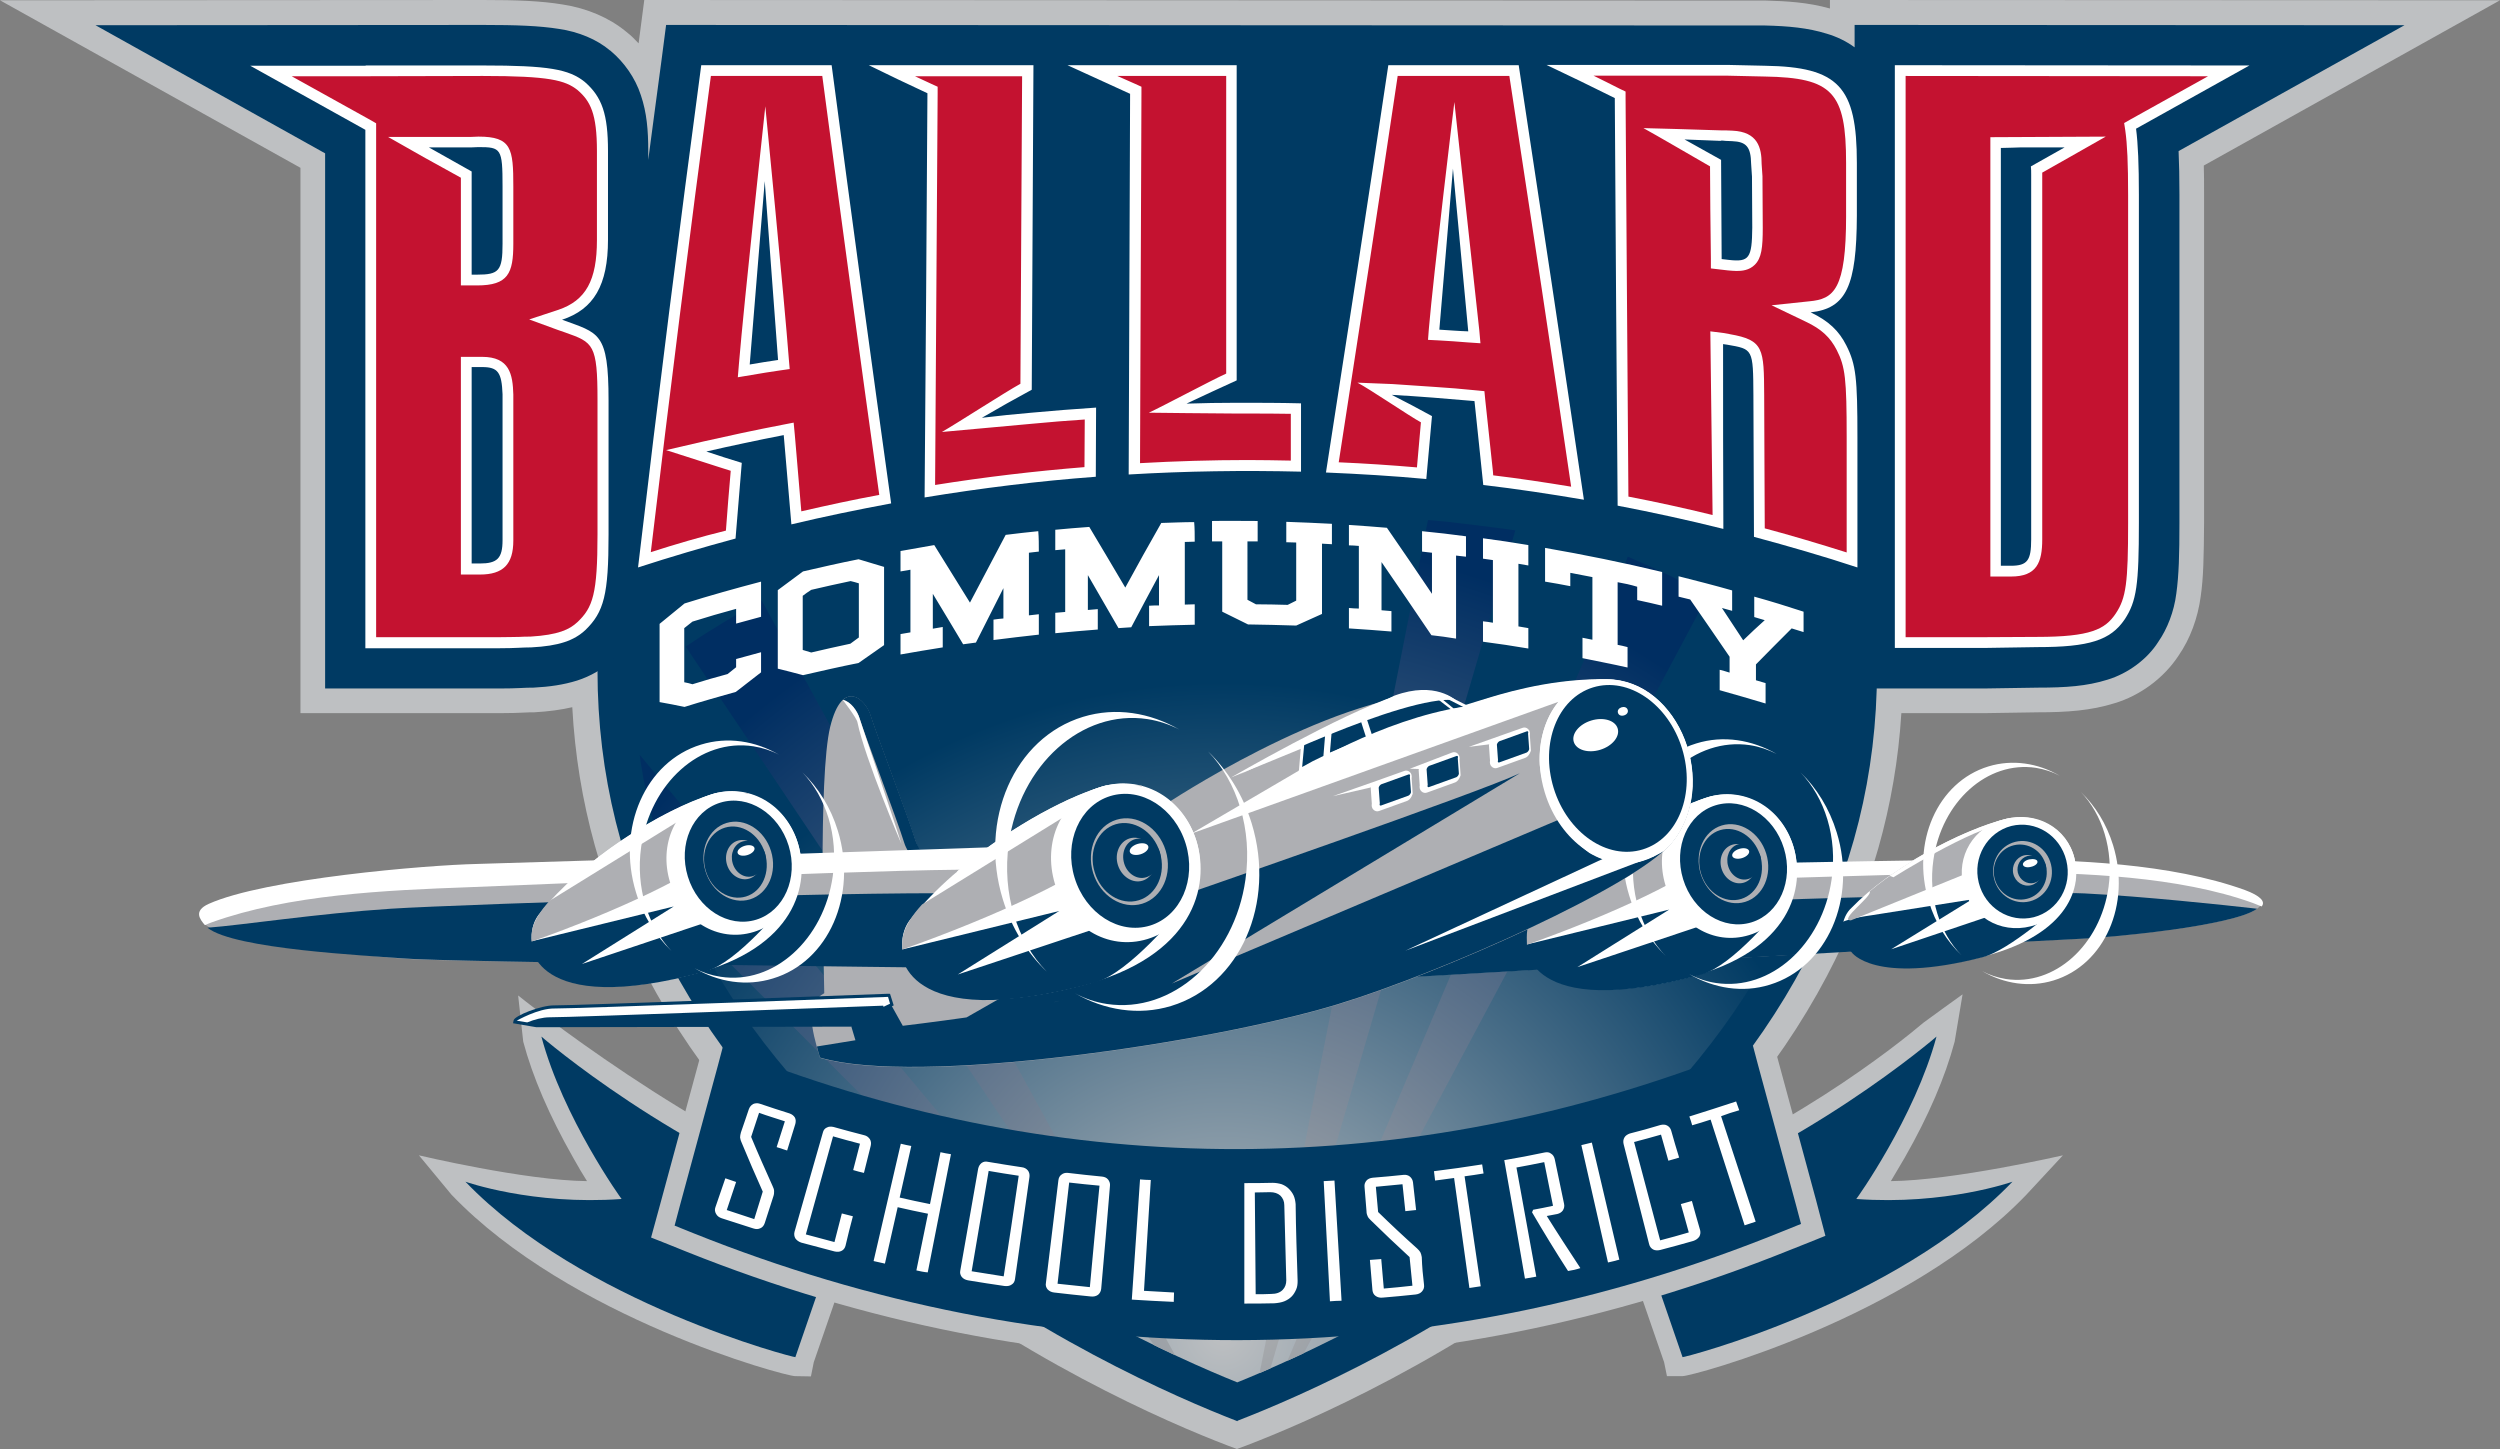 <svg viewBox="0 0 882 511.2" xmlns="http://www.w3.org/2000/svg" xmlns:xlink="http://www.w3.org/1999/xlink"><rect x="0" y="0" width="882" height="511.2" fill="#808080" stroke="none"/><radialGradient id="a" cx="431.325" cy="470.51" gradientUnits="userSpaceOnUse" r="229.78"><stop offset="0" stop-color="#bec0c2"/><stop offset="1" stop-color="#003a63"/></radialGradient><clipPath id="b"><path d="m436.5 487.7c-22.3-9-70.1-30.7-115.4-67.5-32.4-26.4-57.1-55.3-73.3-86-16.1-30.4-24.2-63.1-24.2-97.3v-112.4h.4v-37.6l-6.5-3.7-4-2.2h40.1c.8.1 2.6.3 5 .7h-.1c2.3.4 3.5 1 4 1.4l5.6 3.7 7.8 5.2 7.3-5.8 5.2-4.2c.1 0 .1-.1.3-.2.9-.6 2.3-1.1 4-1.3.8-.1 2.2-.1 2.9-.1h276.6c3.4.1 6.4.5 9.2 1.4l.2.1c.7.2 1.4.5 2 1 .1 0 .1.1.2.2l5.5 4.1 7.6 5.8 7.7-5.7 5.5-4.1c.3-.3.7-.5 1-.6.8-.4 1.7-.6 3-.8 3.7-.6 8-.7 15.8-.7h29.3l-3.4 1.9-6.5 3.7v38h.4v112.3c0 34.2-8.1 66.9-24.2 97.3-16.2 30.7-40.9 59.6-73.3 86-45.6 36.7-93.4 58.4-115.7 67.4z"/></clipPath><linearGradient id="c"><stop offset="0" stop-color="#b1b1b1"/><stop offset="1" stop-color="#002e62"/></linearGradient><radialGradient id="d" cx="437.32" cy="459.521" gradientUnits="userSpaceOnUse" r="269.743" xlink:href="#c"/><radialGradient id="e" cx="437.32" cy="459.521" gradientUnits="userSpaceOnUse" r="269.742" xlink:href="#c"/><radialGradient id="f" cx="437.32" cy="459.521" gradientUnits="userSpaceOnUse" r="269.741" xlink:href="#c"/><radialGradient id="g" cx="437.32" cy="459.521" gradientUnits="userSpaceOnUse" r="269.74" xlink:href="#c"/><radialGradient id="h" cx="437.32" cy="459.52" gradientUnits="userSpaceOnUse" r="269.745" xlink:href="#c"/><radialGradient id="i" cx="437.32" cy="459.52" gradientUnits="userSpaceOnUse" r="269.744" xlink:href="#c"/><path d="m593.6 485.5h-5.5l-1-4.9-19.9-57.6 6.4-2.2c54.2-18.5 97-53.2 105-60 .6-.5 13.8-10 13.8-10l-2.8 16.7c-3.3 12.4-9.2 26.2-17.6 40.9-1.8 3.1-3.5 5.9-4.9 8.3 21.9-.2 60.7-9.1 60.7-9.1l-12.9 13.9c-41.7 43.5-117.7 64-121.3 64zm-313.1 0c-3.6 0-79.6-20.5-121.2-64l-11.5-13.9s37.4 8.9 59.3 9.1c-1.5-2.4-3.2-5.2-4.9-8.3-8.4-14.8-14.3-28.5-17.6-40.9l-1.8-16.3s63.6 51.2 117.8 69.6l6.4 2.2-19.9 57.6-1 5z" fill="#bec0c2"/><path d="m683.2 365.7s-47 40.8-107.4 61.4c5.9 17.2 11.9 34.5 17.8 51.7.1.3 75.3-19.1 116.4-61.9 0 0-23.6 8.4-55.1 6.1 0 .1 20.6-28.7 28.3-57.3zm-492.2 0s47 40.8 107.4 61.4c-5.9 17.2-11.9 34.5-17.8 51.7-.1.3-75.3-19.1-116.4-61.9 0 0 23.6 8.4 55.1 6.1 0 .1-20.7-28.7-28.3-57.3z" fill="#003a63"/><g fill="#bec0c2"><path d="m436.8 472.8c-65 .1-129.7-12.7-192.1-37.7-2.2-.9-4.5-1.8-6.7-2.7.6-2.3 1.2-4.5 1.8-6.8 4.5-16.5 8.9-32.9 13.4-49.4.6-2.3 1.2-4.5 1.8-6.8 2.2.9 4.5 1.8 6.7 2.6 56.9 22.2 115.8 33.5 175 33.4s118.1-11.6 175-33.9c2.2-.9 4.5-1.8 6.7-2.7.6 2.3 1.2 4.5 1.8 6.8 4.5 16.5 8.9 32.9 13.4 49.4.6 2.3 1.2 4.5 1.8 6.8-2.2.9-4.5 1.8-6.7 2.7-62.2 25.3-126.9 38.2-191.9 38.3z"/><path d="m436.1 479.8c-65.4 0-130.7-12.9-193.9-38.2-2.2-.9-4.5-1.8-6.7-2.7l-5.8-2.3 3.5-12.8c4.5-16.5 8.9-32.9 13.4-49.4l3.9-14.4 7.3 2.9c2.2.9 4.5 1.8 6.7 2.6 56.1 21.9 113.9 33 171.8 33h.7c58.1-.1 116.1-11.3 172.4-33.4 2.2-.9 4.5-1.8 6.7-2.6l7.3-2.9 3.9 14.4c4.5 16.5 8.9 32.9 13.4 49.4l3.3 12.6-5.7 2.3c-2.3.9-4.5 1.8-6.8 2.7-63.5 25.6-129 38.6-194.7 38.7zm-189.7-51.6c.3.1.6.3.9.4 61.6 24.7 125.1 37.2 188.7 37.2h.7c63.9-.1 127.6-12.8 189.5-37.7.3-.1.6-.3 1-.4l-.2-.8-13.2-48.6c-57.8 22.6-117.3 34.1-177 34.2h-.7c-59.4 0-118.8-11.3-176.3-33.7-4.4 16.3-8.8 32.5-13.2 48.7z"/><path d="m882 .1-236.4-.1v3c-7.8-2.2-15.4-2.6-22.5-2.8l-395.8-.2-2 15.3c-1.3-1.4-2.6-2.7-4-3.8l-.5-.4c-5.8-4.8-13.7-8.2-22.2-9.5-7.7-1.3-16.5-1.6-28.2-1.6l-170.4.1 106 59.1v192.4h70.2c4 0 6.6-.1 8.5-.2 1 0 1.7-.1 2.4-.1h1.4c5.2-.3 9.5-.9 13.4-1.8 1.8 33.3 10.6 65.1 26.4 94.9 17.8 33.6 44.2 64.5 78.8 92.8 51.5 41.9 105.7 65 125.8 72.7l3.5 1.3 3.5-1.3c20.1-7.7 74.3-30.8 125.8-72.7 34.7-28.2 61.1-59.2 78.8-92.8 15.4-29.2 24.3-60.3 26.3-92.8h29.2l19-.3c10.2 0 18.7-.6 27-3.2 9.1-2.7 17.5-9 22.6-16.8 4.1-5.9 6.8-13.3 7.8-20.8 1-6.8 1.1-14.1 1.2-26v-115.8c0-4.1 0-7.4-.1-10.3z"/></g><path d="m436.5 501.4-.2-.1c-20.4-7.9-73.3-30.6-123.3-71.3-33.7-27.5-59.5-57.8-76.5-90-17.1-32.2-25.7-67-25.7-103.3v-125h.4v-17.3l-4.7-2.6-41.9-23.5h89.6c.4 0 2.8.3 6.5.9 3.5.6 6.5 1.7 8.8 3.3l5.6 3.7 5.2-4.2c.3-.3.7-.5 1-.8 2.7-1.9 6-3 9.8-3.5h.1c1.1-.1 2.5-.2 4-.2s3.3-.1 5.4-.1h271.7c4.7.1 9 .8 13 2 2 .6 3.9 1.5 5.6 2.7.2.1.4.3.5.4l5.4 4.1 5.5-4.1c1-.8 2.1-1.4 3.3-1.9 1.8-.8 3.8-1.4 6.1-1.8 4.5-.8 9.4-.9 17.9-.9h78.3l-41.4 23.2-4.7 2.6v17.8h.4v125.1c0 36.3-8.6 71.1-25.7 103.3-17 32.2-42.8 62.5-76.5 90-49.9 40.7-102.9 63.4-123.3 71.3z" fill="#003a63"/><path d="m436.5 487.7c-22.3-9-70.1-30.7-115.4-67.5-32.4-26.4-57.1-55.3-73.3-86-16.1-30.4-24.2-63.1-24.2-97.3v-112.4h.4v-37.6l-6.5-3.7-4-2.2h40.1c.8.1 2.6.3 5 .7h-.1c2.3.4 3.5 1 4 1.4l5.6 3.7 7.8 5.2 7.3-5.8 5.2-4.2c.1 0 .1-.1.3-.2.9-.6 2.3-1.1 4-1.3.8-.1 2.2-.1 2.9-.1h276.6c3.4.1 6.4.5 9.2 1.4l.2.1c.7.2 1.4.5 2 1 .1 0 .1.1.2.2l5.5 4.1 7.6 5.8 7.7-5.7 5.5-4.1c.3-.3.7-.5 1-.6.8-.4 1.7-.6 3-.8 3.7-.6 8-.7 15.8-.7h29.3l-3.4 1.9-6.5 3.7v38h.4v112.3c0 34.2-8.1 66.9-24.2 97.3-16.2 30.7-40.9 59.6-73.3 86-45.6 36.7-93.4 58.4-115.7 67.4z" fill="url(#a)"/><path d="m466.9 90.1v.1" fill="#bec0c2"/><g clip-path="url(#b)"><path d="m437.4 519.8 308-168.7c-5.1-9.2-10.5-18.2-16.3-26.8z" fill="url(#d)"/><path d="m437.4 519.8 165.2-309.9c-9.2-4.9-18.7-9.4-28.3-13.5z" fill="url(#e)"/><path d="m437.4 519.8 222-272c-8.1-6.6-16.5-12.9-25.2-18.8z" fill="url(#d)"/><g fill="url(#e)"><path d="m437.4 519.8-349.7-31.4c-.9 10.3-1.4 20.8-1.4 31.4z"/><path d="m437.4 519.8 98.5-337.1c-10-2.9-20.2-5.4-30.5-7.4z"/><path d="m437.4 519.8 269.5-225.1c-6.7-8-13.8-15.8-21.2-23.2z"/></g><path d="m437.4 519.8 336-102.3c-3.1-10.1-6.6-19.9-10.5-29.6z" fill="url(#f)"/><path d="m437.4 519.8 349.3-35.4c-1.1-10.5-2.6-20.9-4.5-31.1z" fill="url(#d)"/><path d="m437.4 519.8 31.4-349.8c-10.3-.9-20.8-1.4-31.4-1.4z" fill="url(#d)"/><path d="m437.4 519.8-309.9-165.2c-4.9 9.2-9.4 18.7-13.5 28.3z" fill="url(#g)"/><path d="m437.4 519.8-272-222c-6.6 8.1-12.9 16.5-18.8 25.2z" fill="url(#h)"/><path d="m437.4 519.8-337.1-98.5c-2.9 10-5.4 20.2-7.4 30.5z" fill="url(#i)"/><path d="m437.4 519.8-225.1-269.5c-8 6.7-15.8 13.8-23.2 21.2z" fill="url(#d)"/><path d="m437.4 519.8-102.3-336c-10.1 3.1-19.9 6.6-29.6 10.5z" fill="url(#g)"/><path d="m437.4 519.8-35.4-349.4c-10.5 1.1-20.9 2.6-31.1 4.5z" fill="url(#i)"/><path d="m437.4 519.8-168.7-308c-9.2 5.1-18.2 10.5-26.8 16.3z" fill="url(#g)"/></g><path d="m235 8.8-1.6 12.3c-1.6 11.7-3.1 23.4-4.7 35.3v-3.1c0-7.3-.5-13.5-2.6-19.7-2-6.2-6-11.7-10.5-15.5l-.2-.2-.2-.1c-4.6-3.9-11.1-6.6-18-7.6-6.9-1.1-15-1.4-26.8-1.4l-136.7.1 81 45.2v188.8h61.5c6.3 0 9-.3 11.2-.3h.8c5.7-.3 10.6-1 15.4-2.5 4.7-1.5 9.2-4.1 12.7-7.4l.1-.1c4.6-4.1 8.9-10.7 10.5-17.9l2.6-.9c11.2-3.6 22.4-7 33.7-10l9.6-2.6 9.7-2.3c11.4-2.7 22.9-5.1 34.5-7.3l5.6-1 5.9-1c19.6-3.3 39.4-5.7 59.2-7.2l5.8-.5 5.7-.3c13.6-.8 27.2-1.2 40.9-1.2 6.2 0 12.5.1 18.7.3l4.4.1 4.1.2c11.6.5 23.2 1.2 34.7 2.3l9.7.9 9.9 1.2c11.6 1.4 23.2 3.1 34.8 5.1l5.9 1 5.5 1.1c12.2 2.3 24.4 5 36.5 8l5.3 1.3 5.2 1.4c12 3.2 23.9 6.7 35.7 10.5l3.7 1.2v27.9h45.8l19-.3c9.7 0 17.2-.5 24.5-2.8 7.3-2.2 14.1-7.3 17.9-13.3 3.2-4.6 5.6-10.7 6.4-17.1.9-6.5 1.1-13.8 1.1-24.8v-115.9c0-5.9-.1-11-.3-15.4l79.7-44.4-194-.1v7.9c-3-2.2-6.4-3.8-9.8-4.8-6.7-2.1-13.7-2.7-21.7-2.9z" fill="#003a63"/><path d="m198.3 112.8c11.2-3.7 16.2-12.2 16.2-28.2v-31.3c0-13-2.1-19.1-8.2-24.4-5.6-4.5-12.8-5.8-35.9-5.8h-41.4v.1h-40.7l40.6 22.6v182.9h47.3c5.8 0 8-.3 11.2-.3 9.8-.5 15.1-2.4 19.1-6.1 6.6-6.4 8.2-12.5 8.2-33.7v-47.3c0-24.3-3.4-23.7-16.4-28.5zm-21 32.7v45.1c0 6.4-1.9 8.2-8 8.2h-2.9v-69.3h3.7c5.6 0 6.9 1.9 7.2 9.6zm0-59.5c0 9.6-1.3 10.9-9 10.9h-1.9v-36.4l-15.1-8.5h15.1s1.9-.1 2.4-.1c8 0 8.5.5 8.5 13.8zm70.1-63c-7.6 56.8-15.1 115.8-22.3 177.2 11.4-3.7 22.9-7.1 34.4-10.2.7-8.9 1.5-17.8 2.2-26.7-4.2-1.3-8.4-2.6-12.5-4 4.4-1 8.7-2 13.1-2.9 4.7-1 9.5-2 14.2-2.9l2.7 31.5c11.7-2.8 23.4-5.2 35.2-7.4-7-50.2-14-101.6-21-154.6zm17.1 105.6c1.8-21.7 3.5-43.3 5.3-64.7 1.6 21.2 3.1 42.2 4.7 63.1-3.3.5-6.7 1-10 1.6zm99.4 17c-5.8.5-11.7 1.1-17.5 1.8 5.8-3.4 11.7-6.7 17.6-9.9l.6-114.5h-58.1c6.9 3.4 13.8 6.7 20.7 9.9-.3 47.5-.6 95.1-1 142.6 20.1-3.3 40.2-5.8 60.4-7.3 0-8.1.1-16.3.1-24.4-7.6.5-15.2 1.1-22.8 1.8zm72.4-3.5c-5.9 0-11.8.1-17.7.3 5.9-2.8 11.8-5.5 17.7-8.2v-111.2h-59.7c7.4 3.4 14.7 6.7 22.1 10.1-.2 44.8-.3 89.6-.5 134.3 20.2-1.2 40.5-1.5 60.8-1v-24.1c-7.5-.2-15.1-.2-22.7-.2zm53.5-119.1c-7.2 48.3-14.6 96.1-22 143.7 11.8.5 23.6 1.2 35.4 2.3.7-7.4 1.3-14.8 2-22.2-4.7-2.6-9.5-5.1-14.2-7.5 4.9.3 9.9.6 14.8 1l14.4 1.2c1 9.8 2.1 19.7 3.1 29.6 11.9 1.4 23.7 3.2 35.5 5.2-7.7-52.3-15.4-103.4-23-153.3h-46zm18 93.3c1.6-18.9 3.2-37.8 4.8-56.8 1.8 19.1 3.6 38.2 5.4 57.4-3.4-.1-6.8-.4-10.2-.6z" fill="#fff"/><path d="m599.6 115.5c-.7-.4-1.4-.7-2.2-.8.8.5 1.5.7 2.2.8zm18.1-57.6c0-6-1.6-7.8-6.7-8-.8 0-1.6-.1-2.4-.1-.5 0-1.1 0-1.6-.1v.1c-4.3-.2-8.5-.3-12.8-.5 4.3 2.4 8.6 4.7 12.9 7.2.1 11.7.1 23.3.2 35 1.3.1 2.1.2 2.6.3 7.1.8 8.2-.6 8.1-11.3 0-6-.1-12-.1-18 0-1.6-.1-3.1-.2-4.6z" fill="none"/><path d="m655.1 76.1v-18.6c0-26.9-6.4-33.9-32.4-34.3l-13.3-.3h-63.8c8 3.8 16.1 7.7 24.1 11.7.3 47.9.6 95.8 1 143.8 12.5 2.4 24.9 5.1 37.3 8.2-.1-17.6-.1-45.6-.1-65.2.6.1.9.1 1.4.2 9.2 1.6 9.2 1.4 9.3 17.9.1 16.6.1 33.3.2 49.9 12.2 3.3 24.4 6.8 36.5 10.8v-46c0-20.7-.5-25.6-3.9-32.3-2.6-5.2-6.3-8.7-12.6-11.7 12.6-1.4 16.2-9.3 16.3-34.1zm-57.8 38.5c.8.1 1.6.4 2.2.8-.6 0-1.3-.2-2.2-.8zm12.7-22.9c-.5-.1-1.3-.1-2.6-.3-.1-11.7-.1-23.3-.2-35l-12.9-7.2c4.3.2 8.5.3 12.8.5v-.1c.5 0 1.1 0 1.6.1.8 0 1.6.1 2.4.1 5 .2 6.6 2 6.7 8l.3 4.5c0 6 .1 12 .1 18-.1 10.8-1.1 12.2-8.2 11.4zm58.5-68.7v205.6h31.4l18.9-.3c18.3 0 25.8-2.4 30.8-9.8 4.2-6.4 5-12.2 5-34v-115.8c0-10.6-.3-17.9-1-23.3l40-22.3zm48 35.7c.1.9.1 1.9.1 3v128.6c0 7.4-1.3 9.3-7.2 9.3h-3.5v-147.4c1.3 0 7-.2 7-.2h15.5z" fill="#fff"/><path d="m176.2 224.8h-43.5v-181.3l-1.9-1.1-27.9-15.5h26l41.4-.1c23.5 0 29.1 1.5 33.5 5 4.5 3.9 6.8 8.3 6.8 21.5v31.4c0 14.2-3.9 21.3-13.6 24.6l-10.3 3.4 10.1 3.7c.9.3 1.8.6 2.6.9 9.9 3.5 11.4 4.1 11.4 23.9v47.3c0 21-1.6 25.8-7.1 31-2.8 2.6-6.7 4.5-16.6 5.1-1.3 0-2.5 0-3.9.1-1.6 0-3.7.1-7 .1zm-13.6-99v76.9h6.7c8.2 0 11.8-3.6 11.8-12v-51.5c-.2-7.1-1.3-13.3-11-13.3h-7.5zm0-63.1v38h5.7c11 0 12.8-4.3 12.8-14.7v-20.2c0-13.4-.6-17.6-12.3-17.6-.6 0-2.5.1-2.5.1h-29.4l12.5 7.1zm67 132.1c6.6-55.4 13.7-111.9 21.2-168h39.3c6.7 50.8 13.5 100.5 20.1 147.8-9.2 1.7-18.4 3.7-27.5 5.8l-1.7-20.1-.6-7-.4-4.2-4.1.8c-4.8.9-9.5 1.9-14.3 2.9-4.4 1-8.8 1.9-13.2 2.9l-13.4 3.1 13.1 4.2c3.2 1 6.4 2.1 9.7 3.1-.6 7-1.2 14-1.7 21.1-8.9 2.2-17.8 4.8-26.5 7.6zm31.1-66.5-.4 4.8 4.8-.8c3.3-.6 6.7-1.1 10-1.6l3.5-.5-.3-3.5c-1.5-19.9-8.3-89.2-8.3-89.2s-7.5 69.1-9.3 90.8zm69.2 42.8.9-138.1v-2.4l-2.2-1c-2-.9-3.9-1.8-5.8-2.7h37.8l-.3 53.5-.3 55c-5.3 2.9-22.6 14.1-27.7 17 0 0 26-2.4 31.8-2.9 6.2-.6 12.5-1.1 18.6-1.5l-.1 16.8c-17.4 1.4-35.2 3.5-52.7 6.3zm72.3-7.7.5-130.3v-2.5l-2.2-1c-2.1-.9-4.2-1.9-6.3-2.8h38.4v105c-5.3 2.4-22.3 11.5-27.3 13.8 0 0 25.4.3 31.1.3h3.8c5 0 10.1 0 15.2.1v16.5c-5.1-.1-10.2-.2-15.3-.2-12.6 0-25.4.4-37.9 1.1zm152.1 8.3c-9.1-1.5-18.3-2.9-27.5-4l-.1-1.4-2.7-25.2-.3-3.1-3.1-.3c-4.8-.5-9.7-.9-14.5-1.2-4.9-.3-9.9-.7-14.8-1l-12.4-.5c4.1 2.1 18.5 11.9 22.4 14l-1.4 15.9c-9.2-.8-18.4-1.4-27.6-1.8 7.4-47.8 14.3-92.5 20.8-136.3h39.4c8 52.2 15.2 99.7 21.8 144.9zm-41.2-135.7s-7.4 61.1-9 80l-.3 3.9 3.9.2c3.4.2 6.7.4 10.1.7l4.5.3-.4-4.5z" fill="#c41230"/><path d="m621.8 62.3v-.1l-.3-4.4c0-5.6-1.3-11.3-10.3-11.7l-2.4-.1h-1.6c-4.3-.1-27.4-.8-27.4-.8 3.7 2 20 11.5 23.5 13.5l.1 15.3.1 17.5v3.4l3.4.4 2.6.3c1.3.1 2.2.2 3.1.2 1.8 0 4.4-.2 6.4-2.2 2.4-2.5 2.9-6.2 2.8-13.1l-.1-18v-.2z" fill="none"/><path d="m651.3 76.1v-18.6c0-25-4.8-30.1-28.7-30.5l-4.5-.1-8.7-.2h-47.2c3.1 1.5 6.2 3.1 9.2 4.6l2.1 1v2.3l.5 71.6.5 69c9.9 1.9 19.9 4.1 29.7 6.5l-.8-64.8c2.2.3 3.9.5 4.8.6l1.7.3.4.1c12 2.1 12 5.1 12.1 21.5l.1 25 .1 22c9.7 2.6 19.4 5.5 28.9 8.5v-40.8c0-20.4-.5-24.7-3.5-30.6-2.3-4.5-5.4-7.4-10.9-10l-12.1-5.8 13.3-1.4c8.7-.8 13-4.1 13-30.2zm-32.2 17.3c-2 2-4.6 2.2-6.4 2.2-.9 0-1.9-.1-3.1-.2l-2.6-.3-3.4-.4v-3.4l-.2-17.3-.1-15.3c-3.5-2-19.8-11.5-23.5-13.5 0 0 23.1.6 27.4.8h1.6l2.4.1c9 .4 10.3 6.1 10.3 11.7l.3 4.4v.2l.1 18c0 6.9-.4 10.6-2.8 13zm80.7 131.4h-27.5v-198l106.7.1-27.3 15.2-2.3 1.3.4 2.6c.7 4.9 1 11.7 1 22.8v115.8c0 21-.7 26.4-4.4 31.9s-8.8 8.2-27.7 8.2zm2.4-176.4v155h7.3c9.1 0 11-5 11-13.1v-129.4l9.9-5.6 12.5-7.1z" fill="#c41230"/><path d="m436.8 472.8c-65 .1-129.7-12.7-192.1-37.7-2.2-.9-4.5-1.8-6.7-2.7.6-2.3 1.2-4.5 1.8-6.8 4.5-16.5 8.9-32.9 13.4-49.4.6-2.3 1.2-4.5 1.8-6.8 2.2.9 4.5 1.8 6.7 2.6 56.9 22.2 115.8 33.5 175 33.4s118.1-11.6 175-33.9c2.2-.9 4.5-1.8 6.7-2.7.6 2.3 1.2 4.5 1.8 6.8 4.5 16.5 8.9 32.9 13.4 49.4.6 2.3 1.2 4.5 1.8 6.8-2.2.9-4.5 1.8-6.7 2.7-62.2 25.3-126.9 38.2-191.9 38.3z" fill="#003a63"/><path d="m269.8 431.5c-.3.9-.8 1.5-1.5 1.8-.8.4-1.6.4-2.5.1-3.8-1.2-7.5-2.4-11.2-3.6-.9-.3-1.6-.8-2-1.6-.4-.7-.5-1.5-.2-2.3 1.2-3.4 2.3-6.8 3.5-10.2 1.3.4 2.5.9 3.8 1.3l-3.3 9.9c3.2 1.1 6.5 2.1 9.7 3.2 1-3.2 2-6.4 3-9.7-2.6-5.8-5.1-11.6-7.5-17.4-.3-.6-.4-1.2-.5-1.7 0-.5.1-1.1.3-1.8.9-2.7 1.9-5.4 2.8-8.2.3-.8.8-1.4 1.5-1.8.7-.3 1.5-.4 2.4-.1 3.5 1.2 6.9 2.3 10.4 3.4.9.3 1.5.8 1.9 1.4.4.7.4 1.5.2 2.3-1 3.1-1.9 6.3-2.9 9.4-1.2-.4-2.5-.8-3.7-1.2 1-3 1.9-6.1 2.9-9.1-3-1-6.1-1.9-9.1-3-.9 2.8-1.9 5.7-2.8 8.5 2.4 5.8 5 11.6 7.6 17.4.3.6.5 1.2.5 1.7s0 1.1-.2 1.7c-1.1 3.3-2.1 6.5-3.1 9.6zm28.5 8c-.2.8-.7 1.5-1.4 1.8-.7.4-1.6.4-2.5.2-3.9-1-7.8-2.1-11.7-3.1-.9-.3-1.6-.8-2.1-1.5-.4-.7-.5-1.5-.3-2.3 3.3-11.7 6.7-23.4 10-35 .2-.9.7-1.5 1.4-1.8.7-.4 1.5-.4 2.4-.2 3.6 1 7.2 2 10.8 2.9.9.2 1.5.7 2 1.4.4.7.5 1.4.3 2.3l-2.4 9.6c-1.3-.3-2.5-.6-3.8-1l2.4-9.3c-3.2-.8-6.3-1.7-9.5-2.6-3.2 11.5-6.4 23.1-9.6 34.6 3.4.9 6.7 1.8 10.1 2.7.9-3.4 1.7-6.7 2.6-10.1 1.3.3 2.6.7 3.9 1-.9 3.4-1.8 6.9-2.6 10.4zm25 8.7c1.4-6.7 2.7-13.3 4.1-20-3.6-.7-7.2-1.5-10.7-2.3-1.5 6.6-3 13.3-4.5 19.9-1.3-.3-2.7-.6-4-.9l9.6-41.4c1.2.3 2.5.6 3.7.8-1.4 6.1-2.7 12.1-4.1 18.2 3.5.8 7.1 1.6 10.7 2.3 1.2-6.1 2.5-12.2 3.7-18.3 1.2.3 2.5.5 3.7.7-2.7 13.9-5.5 27.8-8.2 41.7-1.3-.1-2.7-.4-4-.7zm34.8 3c-.1.9-.5 1.6-1.2 2-.7.5-1.5.6-2.5.5-4.3-.6-8.6-1.3-12.9-2-1-.2-1.7-.6-2.2-1.2-.5-.7-.7-1.4-.5-2.3 2.1-12 4.2-23.9 6.3-35.9.2-.9.6-1.5 1.2-2 .7-.5 1.4-.6 2.3-.4 4 .7 8 1.3 11.9 1.9.9.1 1.6.5 2.1 1.1s.7 1.4.6 2.3c-1.7 11.9-3.4 23.9-5.1 36zm1.3-36.4c-3.5-.5-7.1-1.1-10.6-1.7l-6 35.4c3.8.6 7.5 1.2 11.3 1.8 1.8-11.8 3.6-23.6 5.3-35.5zm29.1 39.9c-.1.9-.5 1.6-1.1 2.1-.7.5-1.5.7-2.5.6-4.3-.4-8.6-.9-13-1.4-1-.1-1.7-.5-2.3-1.1-.5-.6-.8-1.4-.6-2.3 1.5-12.1 2.9-24.1 4.4-36.2.1-.9.5-1.6 1.1-2 .6-.5 1.4-.7 2.3-.6 4 .5 8 .9 12 1.3.9.1 1.6.4 2.1 1s.8 1.4.7 2.2c-1 12.2-2 24.3-3.1 36.4zm-.6-36.4c-3.6-.3-7.1-.7-10.7-1.1-1.4 11.9-2.7 23.8-4.1 35.7l11.4 1.2c1.1-12 2.2-23.9 3.4-35.8zm11.4 40.2c1-14.1 1.9-28.2 2.9-42.4 1.3.1 2.5.2 3.8.2-.8 13-1.6 26.1-2.4 39.1 3.5.2 7.1.4 10.6.6 0 1.1-.1 2.2-.1 3.3-5-.2-9.9-.5-14.8-.8zm58.5-6.6c0 1.1-.1 2.1-.5 3s-.9 1.8-1.6 2.5-1.6 1.3-2.6 1.7-2.2.6-3.5.7c-3.5.1-7.1.1-10.6.1v-42.5c3.3 0 6.6 0 9.9-.1 1.2 0 2.3.2 3.3.5 1 .4 1.8.9 2.5 1.6s1.3 1.5 1.7 2.4.6 1.9.7 3c.1 9 .4 18 .7 27.1zm-4.7-26.7c0-1.4-.5-2.5-1.4-3.4-.9-.8-2.1-1.2-3.6-1.2-1.8 0-3.6.1-5.4.1l.3 35.9c1.8 0 3.7 0 5.5-.1 1.8 0 3.1-.5 4-1.4s1.3-2.1 1.3-3.4c-.2-8.9-.5-17.7-.7-26.5zm16.1 33.9c-.7-14.1-1.5-28.3-2.2-42.4 1.3-.1 2.5-.1 3.8-.2.8 14.1 1.7 28.3 2.5 42.4-1.4 0-2.7.1-4.1.2zm33.2-5.8c.1.9-.1 1.6-.7 2.3-.5.6-1.3 1-2.3 1.1-3.9.4-7.8.8-11.6 1.1-1 .1-1.8-.1-2.5-.6s-1-1.2-1.1-2c-.3-3.6-.6-7.2-.9-10.7 1.3-.1 2.6-.2 4-.3.3 3.5.6 6.9.9 10.4 3.4-.3 6.7-.6 10.1-1-.3-3.4-.7-6.7-1-10.1-4.7-4.3-9.2-8.6-13.7-13-.5-.5-.9-.9-1.1-1.4-.2-.4-.4-1-.4-1.8-.2-2.9-.5-5.7-.7-8.6-.1-.9.2-1.6.7-2.2s1.3-.9 2.2-1c3.6-.3 7.2-.6 10.8-1 .9-.1 1.7.1 2.3.6s1 1.2 1.1 2c.4 3.3.7 6.5 1.1 9.8-1.3.1-2.6.3-3.8.4-.3-3.2-.7-6.3-1-9.5-3.1.3-6.3.6-9.4.9.3 3 .5 6 .8 8.9 4.5 4.4 9.1 8.7 13.8 12.9.5.5.9.9 1.1 1.3s.4 1 .5 1.7c.1 3.3.4 6.6.8 9.8zm14.3-38.3c1.9 12.9 3.8 25.8 5.7 38.8-1.3.2-2.7.4-4 .6-1.8-12.9-3.6-25.9-5.4-38.8-2.2.3-4.5.6-6.7.9-.1-1.1-.3-2.2-.4-3.3 5.7-.7 11.3-1.5 17-2.4.2 1.1.3 2.2.5 3.2-2.3.4-4.5.7-6.7 1zm36.5 33.4c-4.4-6.8-8.6-13.7-12.7-20.7.1-.3.3-.6.4-.9 2.3-.4 4.7-.9 7-1.4-1-5.1-2.1-10.2-3.1-15.4-3.3.7-6.6 1.3-9.8 1.9 2.3 12.8 4.7 25.7 7 38.5-1.3.2-2.7.5-4 .7-2.4-13.9-4.8-27.9-7.3-41.8 4.8-.8 9.5-1.7 14.2-2.7.9-.2 1.7-.1 2.3.4.7.4 1.1 1.1 1.3 1.9 1.1 5.3 2.2 10.5 3.3 15.8.2.9 0 1.6-.4 2.3-.4.6-1.1 1.1-2 1.3-1.2.2-2.5.5-3.7.7 3.8 6.1 7.8 12.2 11.8 18.3v.1c-1.5.5-2.9.8-4.3 1zm14.1-3c-3.1-13.8-6.3-27.6-9.4-41.4 1.2-.3 2.5-.6 3.7-.9 3.2 13.8 6.5 27.5 9.7 41.3-1.3.4-2.7.7-4 1zm32.5-11.4c.2.8.1 1.6-.3 2.3-.5.7-1.2 1.2-2.1 1.5-3.9 1.1-7.8 2.2-11.7 3.2-.9.2-1.8.2-2.5-.2s-1.2-1-1.4-1.9c-3-11.8-6-23.5-9-35.3-.2-.9-.1-1.6.3-2.3s1.1-1.1 1.9-1.4c3.6-.9 7.2-1.9 10.8-3 .9-.2 1.7-.2 2.4.2s1.2 1 1.4 1.8c.9 3.2 1.8 6.3 2.8 9.5-1.2.4-2.5.7-3.8 1.1-.9-3.1-1.7-6.1-2.6-9.2-3.2.9-6.3 1.8-9.5 2.6 3.1 11.6 6.1 23.1 9.2 34.7 3.4-.9 6.8-1.8 10.1-2.8-.9-3.4-1.9-6.7-2.8-10 1.3-.4 2.6-.7 3.9-1.1.9 3.4 1.9 6.8 2.9 10.3zm7.4-40.2c4.1 12.4 8.1 24.8 12.2 37.2-1.3.4-2.6.9-3.9 1.3-4-12.4-8-24.9-12-37.3-2.2.7-4.3 1.4-6.5 2-.3-1-.6-2.1-1-3.1 5.5-1.7 11-3.5 16.5-5.3.4 1 .7 2.1 1.1 3.1-2.2.6-4.3 1.3-6.4 2.1zm-338.7-161v4.4c-3 2.3-5.9 4.6-8.9 6.9-6 1.7-12.1 3.4-18.1 5.3-2.9-.6-5.9-1.2-8.8-1.7v-27.6c2.9-2.4 5.9-4.8 8.8-7.2 8.9-2.8 17.9-5.3 27-7.7v12.4c-2.9.8-5.8 1.6-8.8 2.4v-5.2c-5.2 1.4-10.3 2.9-15.4 4.5-1 .8-1.9 1.5-2.9 2.3v19.1c1 .2 2 .4 2.9.7 4.1-1.3 8.3-2.5 12.4-3.6l3-2.4v-2.9c2.9-.8 5.8-1.6 8.8-2.4zm5.9-24.6c3-2.2 5.9-4.4 8.9-6.6 6.5-1.5 13-3 19.6-4.3l9 2.7v27.6l-9 6.3c-6.5 1.3-13.1 2.8-19.6 4.3-3-.8-6-1.6-8.9-2.3zm8.8 2v19.1l3 .9c4.6-1.1 9.2-2.1 13.8-3.1 1-.7 2-1.5 3-2.2v-19.1c-1-.3-2-.6-2.9-.8-4.7 1-9.3 2-13.9 3.1-1.1.7-2.1 1.4-3 2.1zm83.3-15.6c-1.2.1-2.4.3-3.5.4v22.1c1.2-.1 2.4-.3 3.5-.4v7.2c-5.3.6-10.7 1.2-16 1.9v-7.2c1.2-.2 2.4-.3 3.5-.4v-10.7c-3.2 6.4-6.5 12.8-9.7 19.2l-4.5.6c-3.6-6-7.1-11.9-10.7-17.8v12.3c1.2-.2 2.3-.4 3.5-.6v7.2c-5 .8-9.9 1.6-14.9 2.5v-7.2c1.2-.2 2.3-.4 3.5-.6v-22.1c-1.2.2-2.3.4-3.5.6v-7.2c4-.7 7.9-1.4 11.9-2.1 4.2 6.7 8.4 13.5 12.6 20.3 4.2-8 8.4-16 12.6-23.9 3.8-.5 7.7-.9 11.5-1.3.2 2.3.2 4.7.2 7.2zm55-3.5c-1.2 0-2.4.1-3.5.1v22.1c1.2 0 2.4-.1 3.5-.1v7.2c-5.4.1-10.7.3-16.1.5v-7.2c1.2-.1 2.4-.1 3.5-.1v-10.7c-3.3 6.1-6.5 12.2-9.8 18.4l-4.5.3c-3.6-6.3-7.2-12.5-10.8-18.7v12.3c1.2-.1 2.4-.2 3.5-.3v7.2c-5 .4-10 .8-15 1.3v-7.2c1.2-.1 2.4-.2 3.5-.3v-22.1c-1.2.1-2.4.2-3.5.3v-7.2c4-.4 8-.7 12-1 4.2 7.1 8.5 14.2 12.7 21.4 4.2-7.7 8.4-15.3 12.7-22.8 3.9-.1 7.7-.3 11.6-.3.2 2.1.2 4.5.2 6.9zm18.6 20.5c1 .5 2 1.1 3 1.6 3.7 0 7.4.1 11.2.2l3-1.5v-20.5c-1.2 0-2.4-.1-3.5-.1v-7.2c5.4.2 10.7.4 16.1.7v7.2c-1.2-.1-2.4-.1-3.5-.2v24.8c-3 1.4-6.1 2.7-9.1 4.1-5.7-.2-11.3-.3-17-.4-3-1.5-6.1-3-9.1-4.5v-24.8h-3.6v-7.2c5.4-.1 10.7 0 16.1 0v7.2h-3.6zm64.9 12.5c-5.9-8.7-11.7-17.3-17.6-25.8v17c1.2.1 2.4.2 3.5.3v7.2c-5-.4-10-.8-15-1.1v-7.2c1.2.1 2.4.2 3.5.2v-22.1c-1.2-.1-2.4-.2-3.5-.2v-7.2c4.5.3 8.9.6 13.4 1 5.3 7.7 10.6 15.4 15.9 23.3v-14.5c-1.2-.1-2.4-.3-3.5-.4v-7.2c5.2.5 10.3 1.1 15.5 1.8v7.2c-1.2-.1-2.4-.3-3.5-.4v29.3c-3-.5-5.9-.9-8.7-1.2zm21.7-4.4v-22.1c-1.2-.2-2.3-.3-3.5-.5v-7.2c5.3.7 10.7 1.5 16 2.4v7.2c-1.2-.2-2.3-.4-3.5-.6v22.1c1.2.2 2.3.4 3.5.6v7.2c-5.3-.9-10.6-1.7-16-2.4v-7.2c1.2.1 2.3.3 3.5.5zm44-14.3v22.1c1.2.2 2.3.5 3.5.8v7.2c-5.3-1.2-10.6-2.2-15.9-3.3v-7.2c1.2.2 2.3.5 3.5.7v-22.1l-7.8-1.5v4.7c-3-.6-5.9-1.1-8.9-1.6v-11.9c13.8 2.4 27.6 5.2 41.3 8.5v11.9c-2.9-.7-5.9-1.4-8.8-2v-4.7c-2.3-.7-4.6-1.2-6.9-1.6zm65.6 10.4v7.2c-1.4-.4-2.8-.9-4.2-1.3-4.2 4.2-8.4 8.4-12.6 12.7v5.6c1.1.3 2.3.7 3.4 1v7.2c-5.4-1.6-10.8-3.2-16.2-4.7v-7.2c1.2.3 2.3.6 3.5 1v-5.6c-4.6-6.8-9.3-13.5-13.9-20.2-1.4-.3-2.7-.7-4.1-1v-7.2c6.3 1.6 12.6 3.2 18.9 5v7.2c-1.2-.3-2.4-.7-3.6-1l7.5 11.4c2.5-2.4 5-4.8 7.6-7.1-1.2-.4-2.5-.7-3.7-1.1v-7.2c5.8 1.6 11.6 3.4 17.4 5.3z" fill="#fff"/><path d="m479.8 307.8s199.9-4.4 225.7-4.3 60.2 1.3 86.5 10.8-44.7 16.4-59.7 16.9c-15 .6-232.5 13.3-232.5 13.3s-9.7-8.5-16.1-20.2c-3.3-5.2-3.9-16.5-3.9-16.5z" fill="#aeafb3"/><path d="m705.5 303.2c25.8.1 60.2 1.3 86.5 10.8 5.4 2 7.4 4.1 5.9 5.8-.7-.3-2.2-.9-3-1.2-26.3-9.5-60.7-10.7-86.5-10.8s-211.3 6.3-227.7 6.7c-.4-2.8-.8-7-.8-7s199.8-4.4 225.6-4.3z" fill="#fff"/><path d="m735.5 315.2c20.2 1 49.4 4.1 60.8 5.4-8.5 6.2-52.6 10.3-64.1 10.7-15 .6-232.5 13.3-232.5 13.3s-9.7-8.5-16.1-20.2c-.4-.7-.8-1.4-1.1-2.3 22.9-.6 229.9-8.1 253-6.9z" fill="#003a63"/><path d="m731.9 302.9c-2.7-11.2-13.7-16.7-24.2-14-15.7 3.9-40.8 17.2-54.5 31.4-7 6.3-6.7 29.6 44.4 17.7 31.1-7.3 37.1-23.9 34.3-35.1z" fill="#fff"/><path d="m660.3 322.9c-27 3.7-7.3 12.2-7.2 12.9l.1.1s7.7 11.7 46.3 1.8c9.6-2.5 26.7-18 26.7-18l-14.2.1-44.8 15.1 28.5-17.6z" fill="#003a63"/><path d="m726.2 294.1c-4.8-4.5-12.5-6-19.3-4.3-13.5 3.4-33.1 12.8-47.3 24.7 1.3 1.4-11.1 10.3-6.6 10.2l40.2-16.3 38.4-3.8c-.2-.2-2.2-5.1-5.4-10.5z" fill="#aeafb3"/><path d="m707.7 290.4c.7-.6 1.2-1.2 1.6-1.8l-1.5.3c-11.4 2.9-27.7 10.6-41.1 20.1.8.3 1.3.5 1.3.5s27.5-17.3 39.7-19.1z" fill="#fff"/><path d="m731.9 302.9c2.6 10.5-4.3 21.2-15.4 23.9-11.1 2.8-21.3-3.7-23.8-14.1-2.6-10.5 3.5-21 14.5-23.7 11.2-2.8 22.2 3.4 24.7 13.9z" fill="#fff"/><path d="m729 303.6c2.2 8.9-3 17.8-11.5 20-8.5 2.1-17.2-3.3-19.4-12.2s3-17.8 11.5-20c8.6-2.1 17.2 3.3 19.4 12.2z" fill="#003a63"/><path d="m723.6 305c1.4 5.8-1.9 11.6-7.5 13-5.5 1.4-11.2-2.2-12.6-8s1.9-11.6 7.5-13 11.2 2.2 12.6 8z" fill="#aeafb3"/><path d="m721.8 305.4c1.3 5.2-1.7 10.5-6.7 11.7-5 1.3-10.1-2-11.4-7.2s1.7-10.5 6.8-11.7c5-1.2 10.1 2 11.3 7.2z" fill="#003a63"/><path d="m720.3 305.8c.7 2.9-1 5.8-3.7 6.5-2.8.7-5.6-1.1-6.3-4s1-5.8 3.7-6.5 5.6 1.1 6.3 4z" fill="#aeafb3"/><path d="m721.8 305.4c.6 2.6-1.7 5.4-4.2 6.1-2.5.6-5-1-5.7-3.6-.6-2.6.9-5.2 3.4-5.9 2.5-.6 5.9.8 6.5 3.4z" fill="#003a63"/><path d="m718.8 303.9c.2.7-.8 1.6-2.2 1.9-1.4.4-2.7.1-2.9-.7-.2-.7.8-1.6 2.2-1.9 1.5-.3 2.8 0 2.9.7zm-86.1-5.3c-4.4-14.4-17.9-21.1-30-17.4-18.1 5.5-46.3 23.3-61 42.1-7.6 8.3-3.9 36.4 54.1 21.5 36.2-9.3 41.3-31.8 36.9-46.2z" fill="#fff"/><path d="m556.5 341.2 32.4-20.3-50.2 12.3c-.8-.2-.8 27.7 61.6 10.6 11.2-3.1 27.4-23.4 27.4-23.4l-13.8 1.6z" fill="#003a63"/><path d="m602.8 283.2c.7-.8 1.2-1.6 1.7-2.4-.6.1-1.2.3-1.8.5-13.1 4-31.6 14.5-46.4 27.1 1 .4 1.6.6 1.6.6s30.7-23.1 44.9-25.8z" fill="#fff"/><path d="m602.6 282.1c-18.1 5.5-47 22.6-61.7 41.4-2.5 2.7-2.3 6.5-2.2 9.8 30-10.6 58.6-24 67.2-32.7 5.1-5.3 8.2-11.7 9.2-19.1-4.1-1.1-8.3-.7-12.5.6z" fill="#aeafb3"/><path d="m632.7 298.6c4.1 13.4-2.9 27.4-15.6 31.3s-25.4-4.1-29.5-17.5 1.9-27.2 14.7-31.1c12.7-3.9 26.3 3.9 30.4 17.3z" fill="#fff"/><ellipse cx="611.6" cy="305.1" fill="#003a63" rx="18.6" ry="21.6" transform="matrix(.956 -.293 .293 .956 -62.492 192.276)"/><ellipse cx="611.6" cy="305" fill="#aeafb3" rx="12.1" ry="14.1" transform="matrix(.956 -.293 .293 .956 -62.499 192.325)"/><ellipse cx="610.6" cy="305.3" fill="#003a63" rx="10.9" ry="12.7" transform="matrix(.956 -.293 .293 .956 -62.625 192.05)"/><ellipse cx="613.5" cy="304.5" fill="#aeafb3" rx="6.1" ry="7" transform="matrix(.956 -.292 .292 .956 -62.225 192.747)"/><path d="m621.1 302.1c1 3.4-1.4 7.1-4.3 8s-6.1-1.1-7.1-4.5c-1-3.3.5-6.8 3.4-7.7 2.8-.8 6.9.9 8 4.2z" fill="#003a63"/><ellipse cx="614.4" cy="301.1" fill="#fff" rx="3.1" ry="1.7" transform="matrix(.956 -.292 .292 .956 -61.173 192.661)"/><path d="m682.1 303.4c2.9-20.6 19.1-35.1 36.2-32.5 3 .5 5.8 1.4 8.4 2.8-7.7-4.5-16.7-5.9-25.2-3.3-18 5.5-27.4 26.9-21 47.7 2.3 7.6 6.4 14 11.5 18.9-7.7-7.9-11.8-20.4-9.9-33.6zm63.4-5.2c-2.3-7.5-6.3-13.9-11.4-18.8 7.6 7.9 11.6 20.4 9.8 33.5-2.9 20.6-19.1 35.1-36.2 32.5-3-.5-5.8-1.4-8.4-2.8 7.7 4.5 16.7 5.9 25.2 3.3 18-5.5 27.4-26.8 21-47.7zm-168.9 1.3c3.3-23.2 21.5-39.5 40.8-36.6 3.3.5 6.5 1.6 9.4 3.1-8.7-5-18.8-6.7-28.4-3.7-20.2 6.2-30.8 30.3-23.6 53.7 2.6 8.5 7.2 15.7 12.9 21.3-8.7-8.9-13.2-22.9-11.1-37.8zm71.4-5.8c-2.6-8.5-7.1-15.7-12.8-21.2 8.6 8.9 13.1 22.9 11 37.7-3.3 23.1-21.5 39.5-40.8 36.6-3.4-.5-6.5-1.6-9.4-3.1 8.7 5 18.8 6.7 28.4 3.7 20.2-6.2 30.8-30.3 23.6-53.7z" fill="#fff"/><path d="m411 283.9s57-38.1 96.4-39.5l9.2 4.9s24.8-9.9 50.3-9.6c25.6.3 39.9 37.2 22.7 57.9-12.7 15.1-80.6 45.5-117.7 56.8-45.2 13.8-148.6 28.9-182.6 18.8-3.3-10.9-5.1-19.3 1.5-22.8-.1-9.2-2.2-76.5 2.1-94s12.5-9.6 14.2-4 13.1 35.4 15.7 43.8c2.6 8.5 17.6 18.5 27.9 15.4 10.3-3.2 60.3-27.7 60.3-27.7z" fill="#aeafb3"/><path d="m291.5 326c1.4-.4 3.1-1 4-1.2 0-1.5-1.5-55.3-1.9-66.6-1.9 10-2.6 32.8-2.1 67.8z" fill="#aeafb3"/><path d="m492.2 245.6c-19 6.2-57.9 28.7-57.9 28.7l24.6-10.1-.7 8.4 1.8-1c2.3-1.3 4.8-2.6 7.5-3.9l.6-.3 42.8-22z" fill="#fff"/><path d="m518.8 249.5-8.1-4.1-5.2.1.3.2c-6.9.5-15.1 2.3-24.4 5.6l-1 .4-1.1.4c-3.2 1.2-6.5 2.6-9.8 4l-.6.3-.9 11 1.7-.8c3.9-1.8 8.2-3.6 12.7-5.3l1-.4 1.1-.4c14.8-5.4 27.9-8.5 28.4-8.6l2.2-.5-.3-.2z" fill="#fff"/><path d="m303.3 253.5c1.7 5.6 13.1 35.4 15.7 43.8 2.6 8.5 17.6 18.5 27.9 15.4.6-.2 1.4-.5 2.4-.8-10.1 1.8-23.9-7.7-26.4-15.7-2.6-8.5-14-38.2-15.7-43.8-1.2-4-5.8-9.2-9.8-5.5 2.7.6 5.1 3.9 5.9 6.6z" fill="#003a63"/><path d="m318 297.7c-2.6-8.5-12.9-38.5-14.7-44.1-.8-2.8-3.2-6.1-6-6.7 0 0 4.9 6.3 5.2 7.9 2.7 13 15.5 42.9 15.5 42.9z" fill="#fff"/><path d="m507.3 246.7c-8.3.3-17.5 2.8-25.5 5.7l2.3 7.1c15.3-5.6 28.5-8.7 28.5-8.7zm-25.3 13.6c-.7-2.3-1.6-4.8-2.3-7.2-3.6 1.4-6.9 2.7-9.8 4-.2 2.8-.5 5.9-.7 8.4 4.3-1.8 8.6-3.6 12.8-5.2zm-14.4-2.1c-4.6 2.1-7.4 3.7-7.4 3.7l-.8 8.7c2.4-1.4 4.9-2.7 7.5-3.9z" fill="#003a63"/><path d="m483.7 277.8-.1.3.4 5.8v-.5c-.2.9 0 1.8.6 2.3.5.5 1.3.7 2 .4l9.7-3.5c1-.3 1.7-1.4 2-2.3l.1-.3-.4-5.8v.5c.2-.9 0-1.8-.6-2.3-.5-.5-1.3-.7-2-.4l-9.8 3.5-15.4 5.4z" fill="#fff"/><path d="m497.8 279.5c-.1.5-.5 1-.9 1.2l-9.7 3.5c-.4.1-.6-.2-.4-.8l-.4-5.5c.1-.5.5-1 .9-1.2l9.7-3.5c.4-.1.6.2.4.8z" fill="#003a63"/><path d="m500.6 271.3-.1.3.4 5.8v-.5c-.2.9 0 1.8.6 2.3.5.5 1.3.7 2 .4l9.7-3.5c1-.3 1.7-1.4 2-2.3l.1-.3-.4-5.8v.5c.2-.9 0-1.7-.6-2.3-.5-.5-1.3-.7-2-.4l-14.9 5.7z" fill="#fff"/><path d="m514.7 273c-.1.5-.5 1-.9 1.2l-9.7 3.5c-.4.1-.6-.2-.4-.8l-.4-5.5c.1-.5.5-1 .9-1.2l9.7-3.5c.4-.1.6.2.4.8z" fill="#003a63"/><path d="m525.4 262.6-.1.3.4 5.8v-.5c-.2.9 0 1.8.6 2.3.5.5 1.3.7 2 .4l9.7-3.5c1-.3 1.7-1.4 2-2.3l.1-.3-.4-5.8v.5c.2-.9 0-1.8-.6-2.3-.5-.5-1.3-.7-2-.4l-18.9 6.7z" fill="#fff"/><path d="m539.5 264.3c-.1.5-.5 1-.9 1.2l-9.7 3.5c-.4.1-.6-.2-.4-.8l-.4-5.5c.1-.5.5-1 .9-1.2l9.7-3.5c.4-.1.6.2.4.8zm17 22.1s20.4-10.1 39.9-18.2c1.9 10.1.1 21-6.8 29.3-12.7 15.1-80.6 45.5-117.7 56.8-45.2 13.8-148.6 28.9-182.6 18.8-.4-1.3-.8-2.6-1.1-3.9l13.6-2.2-1.8-6 14.1-7 4.4 7.9s43.2-5.1 56.6-9.2l-43.5 11.6 50.7-28.9 34.5-19.4s105.7-36.6 119.4-43.2l-122.8 74.2z" fill="#003a63"/><path d="m420.3 294.1 129.5-46.5c-6.3 7.7-8.5 19.9-4.8 32 5.3 17.5 20.9 28.2 34.8 23.9 2.3-.7 4.9-2 7.5-3.6.9-.8 1.7-1.7 2.4-2.4 17.2-20.7 2.9-57.6-22.7-57.9h-2.6c-19.3.2-35.4 5.4-42.5 7.6-34.4 10.2-63 24.2-63.7 24.7z" fill="#fff"/><path d="m566.9 239.7h-2.6c-4.8.1-15.7 8.2-14.5 8-4.6 5.6-7 13.5-6.6 22.1.3 2.7.9 5.5 1.7 8.3 3 9.7 8.7 17.6 15.8 22.8 5.9 3.5 12.6 4.8 19 2.8 2.3-.7 4.9-2 7.5-3.6.9-.8 1.7-1.7 2.4-2.4 17.2-20.8 2.9-57.8-22.7-58z" fill="#fff"/><ellipse cx="570.8" cy="271.4" fill="#003a63" rx="23.7" ry="29.9" transform="matrix(.956 -.293 .293 .956 -54.414 178.883)"/><path d="m313.2 350.6c-1.1 0-112 4.2-117.6 4.1-4.7-.1-14.2 3.7-14.4 5.3l-.2 1 8.2 1.4 111-.2 15.1-7.5-1.3-4.1z" fill="#003a63"/><path d="m299.9 361.1 14.1-7-.7-2.4s-112 4.2-117.7 4.1-13.3 4.3-13.3 4.3l7 1.2z" fill="#003a63"/><path d="m195.6 355.8c-5.7-.1-13.3 4.3-13.3 4.3l3.7.6c2.5-1 5.4-1.8 7.9-1.8 5.7.1 117.7-4.1 117.7-4.1l.1.4 2.3-1.1-.7-2.4c-.1 0-112.1 4.2-117.7 4.1z" fill="#fff"/><path d="m508.6 246.5 4.3 3.5 3.3-.6-5.7-2.9z" fill="#003a63"/><ellipse cx="563" cy="259.6" fill="#fff" rx="8.1" ry="5.4" transform="matrix(.956 -.293 .293 .956 -51.319 176.145)"/><ellipse cx="572.6" cy="251.1" fill="#fff" rx="1.8" ry="1.5" transform="matrix(.956 -.293 .293 .956 -48.441 178.688)"/><path d="m495.8 335.4 73.8-34.3 14 .9z" fill="#fff"/><path d="m349.5 299.1s-153.5 9.3-181 8.2c-16.6-.7-74.3 7-91.1 13-27.4 9.8 48.3 16.5 64.4 17.9 16 1.4 188.9 2.6 188.9 2.6s9.8-9.4 15.9-22.7c3.1-5.9 2.9-19 2.9-19z" fill="#aeafb3"/><path d="m168.4 304.8c-18.1.4-75 5.2-94.8 14.1-5.5 2.5-3 5.5-1.3 7.5.7-.3 1.5-.7 2.4-1 27.4-9.8 61-11.3 90.9-12.4 27.5-1 166.8-7.3 184.3-6 .2-3.2.4-8.1.4-8.1s-154.4 5.2-181.9 5.9z" fill="#fff"/><path d="m137.8 320.6c-25.8 1.7-52.5 5.8-64.6 6.7 9.4 7.6 56.4 9.8 68.6 10.8 16 1.4 190.3 3.3 190.3 3.3s8.3-10 14.4-23.3c.4-.8.7-1.6 1-2.6-24.3-1.8-185.2 3.5-209.7 5.1z" fill="#003a63"/><path d="m281.5 297.5c-4.4-14.4-17.9-21.1-30-17.4-18.1 5.5-46.3 23.3-61 42.1-7.6 8.3-3.9 36.4 54.1 21.5 36.2-9.3 41.3-31.8 36.9-46.2z" fill="#fff"/><path d="m205.3 340.1 32.4-20.3-50.2 12.3c-.8-.2-.8 27.7 61.5 10.6 11.2-3.1 27.4-23.4 27.4-23.4l-13.8 1.6z" fill="#003a63"/><path d="m251.6 282.1c.7-.8 1.2-1.6 1.7-2.4-.6.1-1.2.3-1.8.5-13.1 4-31.6 14.5-46.4 27.1 1 .4 1.6.6 1.6.6s30.7-23.1 44.9-25.8z" fill="#fff"/><path d="m193.9 317.8c-6.6 7.3-6.5 11.1-6.4 14.4 30-10.6 58.6-24 67.2-32.7 5.1-5.3 8.2-12.2 9.3-19.6-4-1-17.1 7.4-16.7 4.9z" fill="#aeafb3"/><path d="m281.5 297.5c4.1 13.4-2.9 27.4-15.6 31.3s-25.4-4.1-29.5-17.5 1.9-27.2 14.7-31.1c12.7-3.8 26.3 3.9 30.4 17.3z" fill="#fff"/><ellipse cx="260.4" cy="304" fill="#003a63" rx="18.6" ry="21.6" transform="matrix(.956 -.293 .293 .956 -77.558 89.494)"/><ellipse cx="260.4" cy="304" fill="#aeafb3" rx="12.1" ry="14.1" transform="matrix(.956 -.293 .293 .956 -77.559 89.495)"/><ellipse cx="259.4" cy="304.3" fill="#003a63" rx="10.9" ry="12.7" transform="matrix(.956 -.293 .293 .956 -77.692 89.239)"/><ellipse cx="262.3" cy="303.4" fill="#aeafb3" rx="6.1" ry="7" transform="matrix(.956 -.293 .293 .956 -77.337 90.083)"/><path d="m269.9 301.1c1 3.4-1.4 7.1-4.3 8s-6.1-1.1-7.1-4.5.5-6.8 3.4-7.7c2.8-.9 7 .8 8 4.2z" fill="#003a63"/><ellipse cx="263.2" cy="300.1" fill="#fff" rx="3.1" ry="1.7" transform="matrix(.956 -.293 .293 .956 -76.346 90.26)"/><path d="m458.1 272s28.9-18.2 58.5-22.7l6.6 3.2-61.7 20.8zm33.9-26.6-22.4 10.6-32.4 17.3s58.1-28.4 76.4-26.3c-.1.1-7.1-6.9-21.6-1.6zm-69.9 51.3c-4.9-15.9-19.8-23.3-33.2-19.2-20 6.1-51.1 25.8-67.4 46.5-8.4 9.2-4.3 40.3 59.8 23.8 40-10.3 45.7-35.2 40.8-51.1z" fill="#fff"/><path d="m337.9 343.8 35.8-22.4-55.5 13.6c-.8-.2-.9 30.6 68 11.7 12.4-3.4 30.3-25.8 30.3-25.8l-15.2 1.8z" fill="#003a63"/><path d="m389 279.7c.8-.9 1.4-1.8 1.8-2.7-.7.1-1.3.3-2 .5-14.5 4.4-34.9 16-51.2 30 1.1.4 1.7.7 1.7.7s34-25.5 49.7-28.5z" fill="#fff"/><path d="m325.3 319.1c-7.3 8-7.1 12.2-7 15.9 33.1-11.7 64.8-26.5 74.2-36.1 5.6-5.8 9.1-13.4 10.3-21.7-4.5-1.2-18.9 8.2-18.4 5.4z" fill="#aeafb3"/><path d="m422.1 296.7c4.5 14.8-3.2 30.3-17.3 34.6s-28.1-4.5-32.6-19.4c-4.5-14.8 2.1-30 16.2-34.3 14.1-4.2 29.2 4.3 33.7 19.1z" fill="#fff"/><ellipse cx="398.7" cy="303.9" fill="#003a63" rx="20.5" ry="23.9" transform="matrix(.956 -.293 .293 .956 -71.475 129.987)"/><ellipse cx="398.7" cy="303.9" fill="#aeafb3" rx="13.4" ry="15.5" transform="matrix(.956 -.292 .292 .956 -71.444 129.904)"/><path d="m409.2 300.7c2.3 7.4-1.1 15-7.4 16.9-6.4 2-13.4-2.5-15.6-9.9-2.3-7.4 1.1-15 7.4-16.9s13.4 2.5 15.6 9.9z" fill="#003a63"/><path d="m407.2 301.3c1.3 4.1-.6 8.3-4.1 9.4s-7.4-1.4-8.7-5.5.6-8.3 4.1-9.4c3.6-1.1 7.5 1.4 8.7 5.5z" fill="#aeafb3"/><path d="m409.2 300.7c1.1 3.7-1.6 7.8-4.8 8.8s-6.7-1.2-7.8-4.9.5-7.5 3.7-8.5c3.3-1 7.8.9 8.9 4.6z" fill="#003a63"/><ellipse cx="401.9" cy="299.6" fill="#fff" rx="3.4" ry="1.9" transform="matrix(.956 -.293 .293 .956 -70.141 130.905)"/><path d="m226.2 298.8c3.2-22.5 20.9-38.4 39.6-35.5 3.2.5 6.3 1.5 9.1 3-8.4-4.9-18.2-6.5-27.6-3.6-19.6 6-29.9 29.4-22.9 52.2 2.5 8.3 7 15.3 12.5 20.6-8.3-8.7-12.7-22.3-10.7-36.7zm69.4-5.7c-2.5-8.2-6.9-15.2-12.5-20.6 8.3 8.7 12.7 22.2 10.7 36.6-3.2 22.5-20.9 38.4-39.6 35.5-3.3-.5-6.3-1.5-9.1-3 8.4 4.9 18.2 6.5 27.6 3.6 19.6-5.9 29.9-29.3 22.9-52.1zm60.3 4.5c3.9-27.8 25.8-47.4 48.9-43.9 4 .6 7.8 1.9 11.3 3.7-10.4-6-22.5-8-34-4.5-24.3 7.4-36.9 36.3-28.3 64.4 3.1 10.2 8.6 18.9 15.5 25.5-10.4-10.6-15.9-27.4-13.4-45.2zm85.7-7.1c-3.1-10.1-8.6-18.8-15.4-25.4 10.3 10.7 15.7 27.5 13.2 45.2-3.9 27.7-25.8 47.4-48.9 43.9-4-.6-7.8-1.9-11.3-3.8 10.4 6 22.5 8 34 4.5 24.3-7.4 37-36.2 28.4-64.4z" fill="#fff"/></svg>